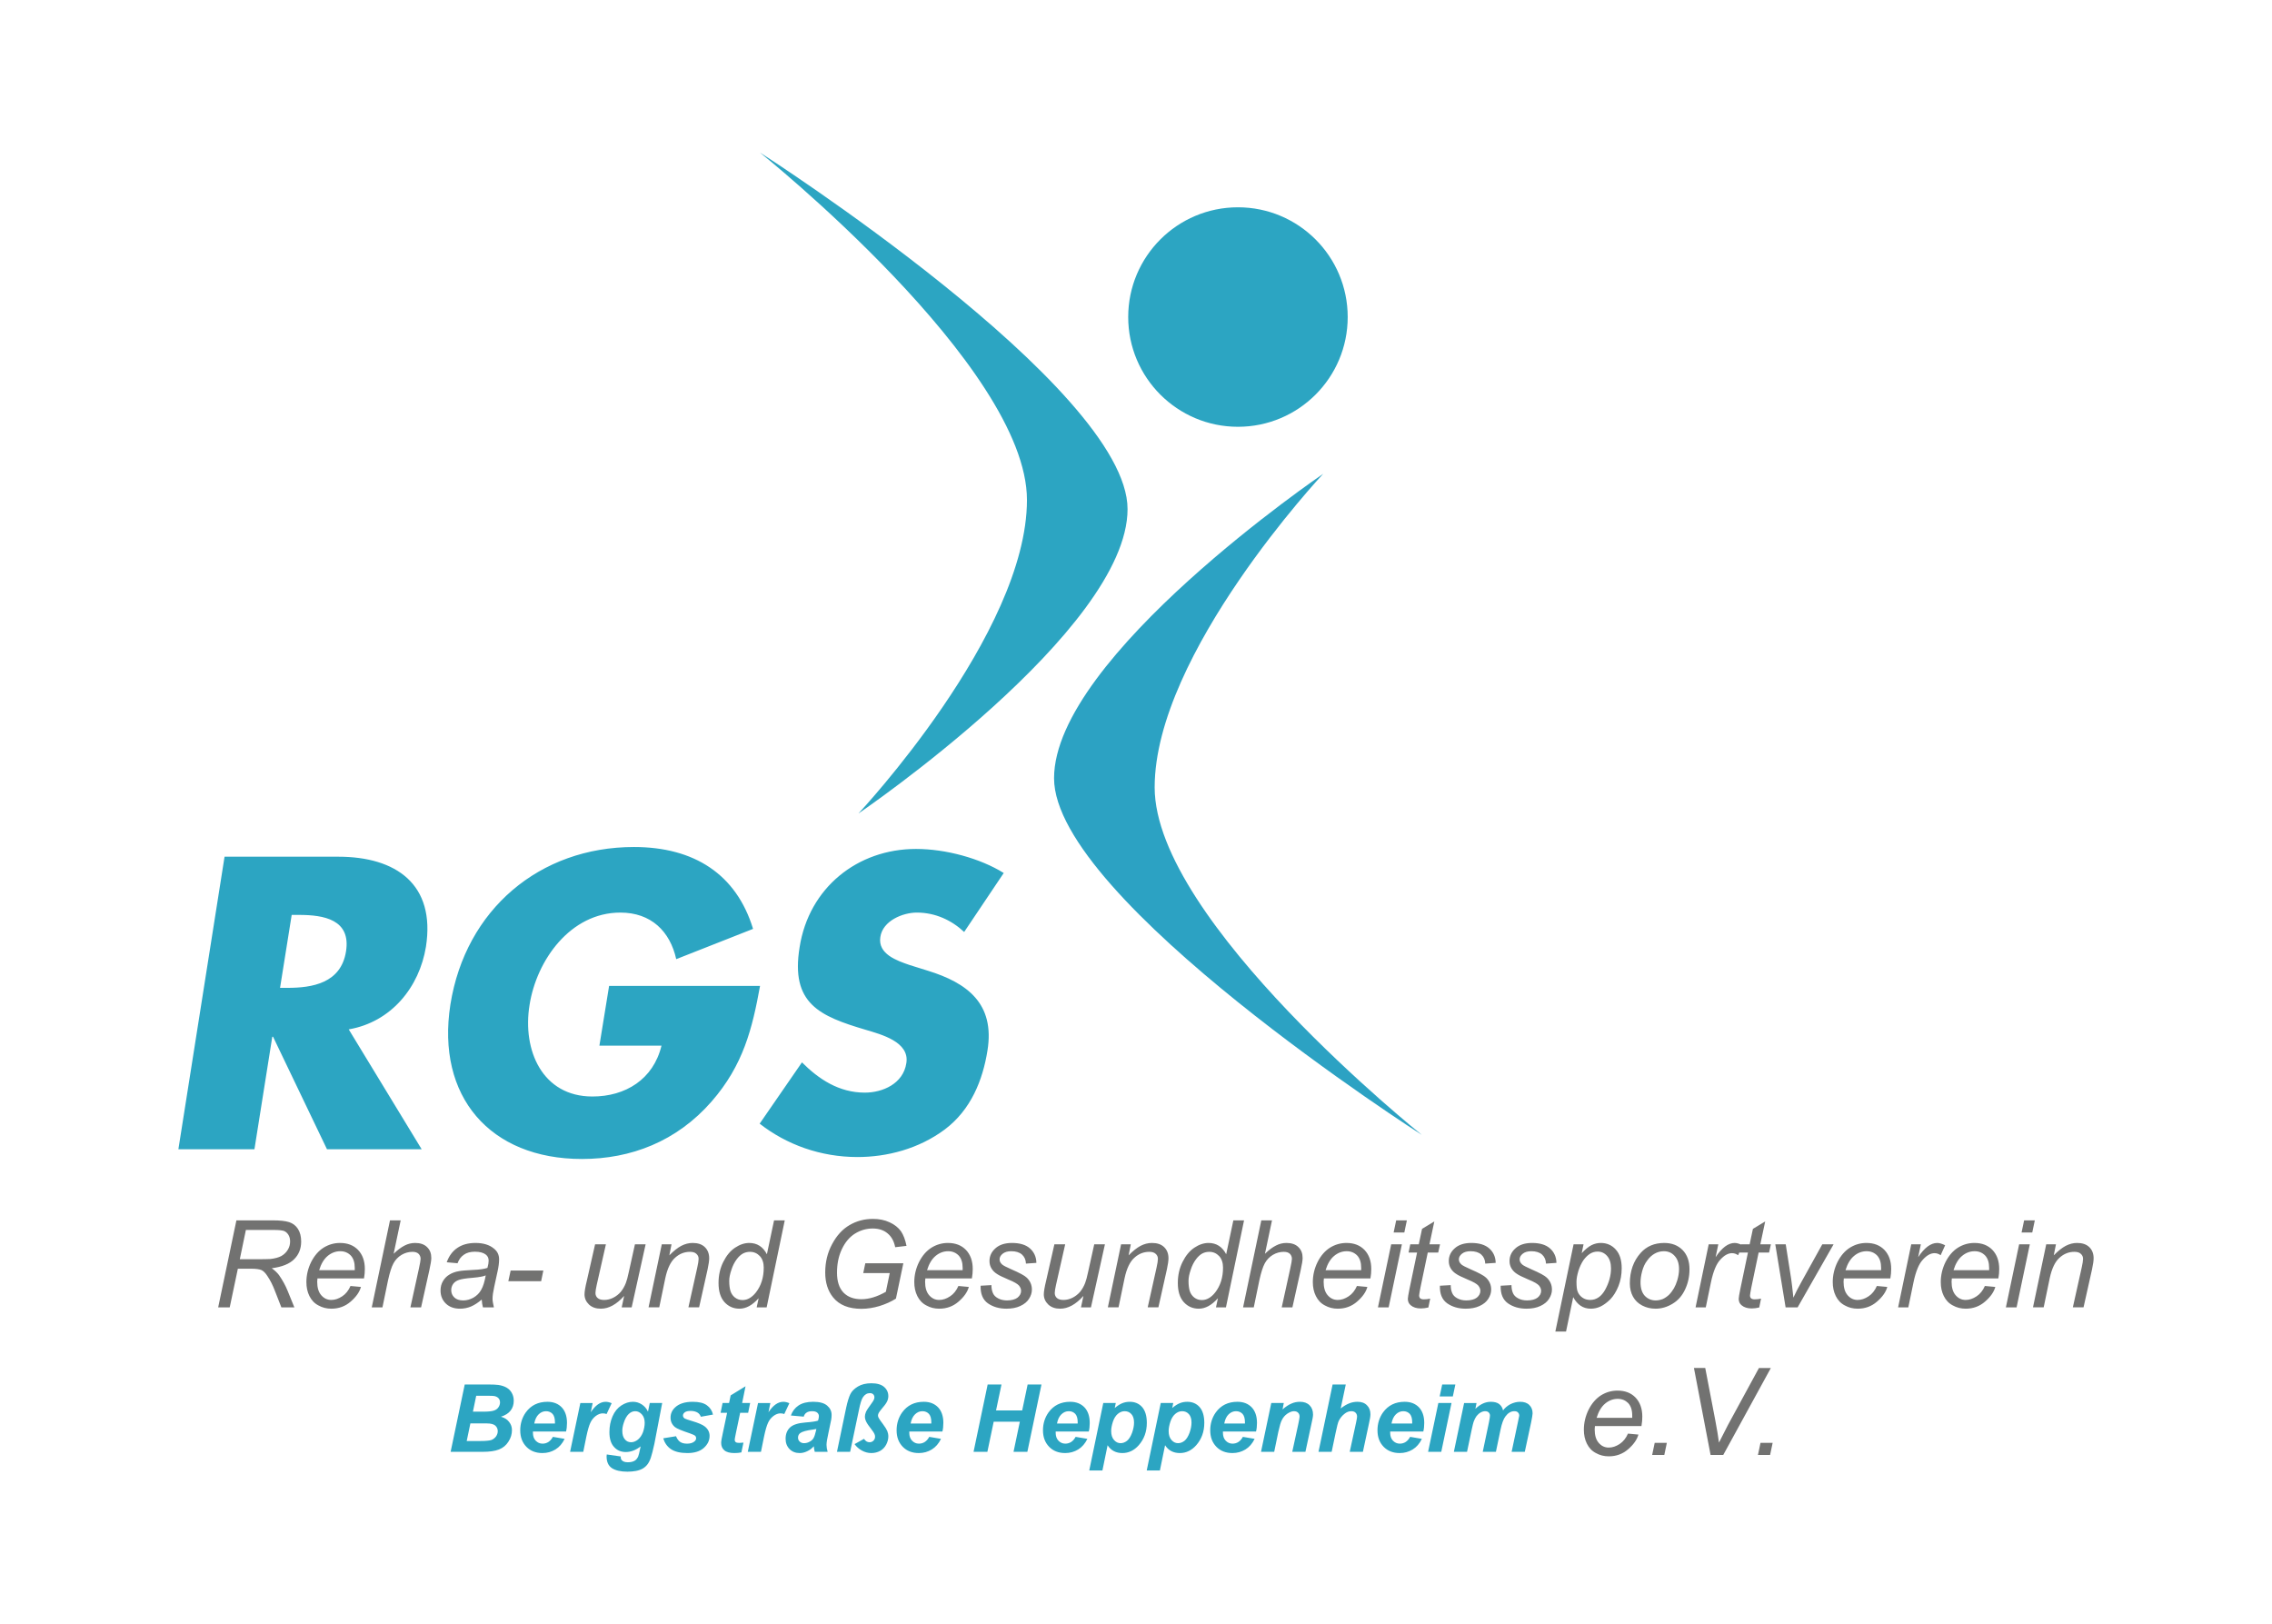 <?xml version="1.0" encoding="UTF-8"?>
<!DOCTYPE svg PUBLIC "-//W3C//DTD SVG 1.1//EN" "http://www.w3.org/Graphics/SVG/1.1/DTD/svg11.dtd">
<!-- Creator: CorelDRAW 2019 (64-Bit) -->
<svg xmlns="http://www.w3.org/2000/svg" xml:space="preserve" width="2048px" height="1464px" version="1.1" style="shape-rendering:geometricPrecision; text-rendering:geometricPrecision; image-rendering:optimizeQuality; fill-rule:evenodd; clip-rule:evenodd"
viewBox="0 0 7279.39 5203.63"
 xmlns:xlink="http://www.w3.org/1999/xlink"
 xmlns:xodm="http://www.corel.com/coreldraw/odm/2003">
 <defs>
  <style type="text/css">
   <![CDATA[
    .fil0 {fill:none}
    .fil2 {fill:none;fill-rule:nonzero}
    .fil4 {fill:#727271;fill-rule:nonzero}
    .fil1 {fill:#2CA5C2;fill-rule:nonzero}
    .fil3 {fill:#2CA2C3;fill-rule:nonzero}
   ]]>
  </style>
 </defs>
 <g id="Ebene_x0020_1">
  <polygon class="fil0" points="7279.39,0 3639.7,0 0,0 0,5203.63 3639.7,5203.63 7279.39,5203.63 "/>
  <g id="_1812931940032">
   <path class="fil1" d="M4317.97 1015.79c0,194.2 -157.42,351.63 -351.62,351.63 -194.19,0 -351.63,-157.43 -351.63,-351.63 0,-194.19 157.44,-351.62 351.63,-351.62 194.2,0 351.62,157.43 351.62,351.62z"/>
   <line class="fil2" x1="3579.15" y1="1643.69" x2="3579.15" y2= "1643.69" />
   <path class="fil1" d="M2434.27 488.36c0,0 856.04,684.4 856.04,1113.47 0,429.06 -539.99,1004.64 -539.99,1004.64 0,0 862.31,-586.03 862.31,-975.33 0,-389.3 -1178.36,-1142.78 -1178.36,-1142.78z"/>
   <path class="fil3" d="M4555.52 3636.23c0,0 -856.04,-684.42 -856.04,-1113.49 0,-429.06 540,-1004.62 540,-1004.62 0,0 -862.32,586.03 -862.32,975.31 0,389.3 1178.36,1142.8 1178.36,1142.8z"/>
   <path class="fil4" d="M736.01 4188.78l26.08 -123.8 43.21 0c14.79,0 25.69,1.56 32.31,4.28 6.62,3.12 12.85,9.35 19.08,19.08 9.34,13.63 17.52,29.98 24.52,48.66l20.25 51.78 41.65 0 -21.41 -52.56c-7.01,-17.52 -16.35,-34.25 -27.64,-50.61 -5.45,-7.39 -13.24,-14.79 -23.36,-22.18 33.09,-4.29 57.23,-14.02 72.02,-29.2 14.79,-14.79 22.19,-33.48 22.19,-56.45 0,-15.96 -3.5,-29.59 -10.12,-40.1 -7.01,-10.9 -16.35,-17.91 -28.03,-21.8 -12.07,-3.9 -29.59,-5.84 -52.55,-5.84l-116.79 0 -58.4 278.74 36.99 0zm51.77 -247.98l91.1 0c14.4,0 24.52,1.16 30.75,3.11 5.84,2.34 10.51,6.23 14.4,12.46 3.51,5.84 5.45,12.84 5.45,21.02 0,9.73 -2.33,18.69 -7.39,26.86 -5.06,8.56 -12.07,15.19 -21.02,20.25 -8.96,4.67 -20.64,7.78 -34.65,9.34 -7.4,0.39 -22.58,0.78 -46.72,0.78l-51.38 0 19.46 -93.82zm308.71 212.55c-11.68,7.79 -23.35,11.68 -35.03,11.68 -12.85,0 -23.36,-5.06 -31.92,-14.79 -8.96,-10.12 -13.24,-24.53 -13.24,-43.6 0,-3.12 0.39,-6.62 0.78,-10.51l149.1 0c1.95,-10.52 2.72,-20.64 2.72,-30.37 0,-25.69 -7.39,-45.94 -21.79,-61.12 -14.41,-14.79 -33.48,-22.19 -57.62,-22.19 -19.08,0 -36.59,5.06 -52.95,15.18 -15.96,10.13 -29.19,25.31 -39.71,45.94 -10.12,20.63 -15.18,42.04 -15.18,64.24 0,16.73 3.12,31.53 9.73,44.76 6.62,13.24 15.97,23.36 28.82,29.98 12.45,7.01 26.08,10.51 41.26,10.51 23.75,0 44.38,-7.4 61.9,-22.58 17.12,-14.79 28.42,-30.36 33.09,-47.1l-33.48 -3.12c-6.23,14.41 -15.18,25.69 -26.48,33.09zm-46.71 -129.25c12.07,-10.11 25.69,-15.18 40.49,-15.18 13.62,0 24.52,4.67 33.48,13.63 8.56,9.34 12.85,22.19 12.85,39.71 0,1.17 0,3.89 0,7.39l-114.07 0c6.23,-20.24 15.18,-35.42 27.25,-45.55zm175.57 164.68l17.91 -86.81c5.45,-24.92 11.29,-43.22 17.52,-54.5 6.23,-11.3 14.8,-20.25 25.69,-26.87 11.29,-6.61 22.97,-9.73 35.04,-9.73 8.56,0 14.79,1.94 19.46,6.23 4.29,4.28 6.62,9.73 6.62,16.35 0,4.28 -1.94,15.57 -5.84,33.09l-26.86 122.24 34.26 0 26.47 -119.13c4.29,-19.07 6.23,-31.92 6.23,-38.93 0,-14.79 -4.28,-26.08 -13.62,-35.03 -8.96,-8.95 -21.8,-13.24 -38.16,-13.24 -11.67,0 -22.96,2.72 -33.47,8.17 -10.9,5.46 -22.58,14.02 -35.43,26.48l22.58 -107.06 -34.26 0 -58.39 278.74 34.25 0zm321.96 0l35.03 0c-2.72,-12.07 -4.28,-21.03 -4.28,-27.25 0,-10.12 1.94,-22.97 5.45,-38.93l10.9 -50.22c3.12,-14.4 4.67,-26.86 4.67,-37.37 0,-14.41 -5.45,-25.7 -16.74,-34.65 -14.4,-12.07 -34.25,-17.91 -59.17,-17.91 -23.36,0 -42.82,5.45 -58,15.96 -15.58,10.51 -26.87,26.09 -33.88,45.94l34.65 3.12c4.28,-11.69 10.9,-21.03 20.25,-27.25 8.95,-6.63 21.02,-9.74 35.42,-9.74 15.57,0 27.25,3.11 35.04,9.34 5.84,4.68 8.95,10.9 8.95,19.08 0,6.23 -1.17,14.01 -3.89,23.36 -9.73,3.5 -25.3,5.84 -46.72,6.62 -21.8,1.16 -36.59,2.33 -44.38,3.89 -12.06,1.95 -22.58,5.84 -31.14,11.29 -8.57,5.06 -15.18,12.07 -20.24,20.63 -5.07,8.56 -7.79,18.69 -7.79,29.98 0,17.13 5.84,31.14 17.13,42.04 11.29,10.9 26.47,16.35 45.16,16.35 12.46,0 24.13,-2.33 35.43,-7.01 10.9,-4.67 22.18,-12.07 34.25,-22.19 0.78,10.12 1.95,18.3 3.9,24.92zm-5.45 -56.45c-5.85,10.9 -14.41,19.08 -24.92,25.31 -10.51,5.84 -21.41,8.95 -32.7,8.95 -12.46,0 -21.8,-3.11 -28.42,-9.34 -6.62,-6.23 -10.12,-14.02 -10.12,-23.75 0,-7.01 1.94,-13.63 6.22,-19.86 4.29,-5.83 10.52,-10.12 18.69,-12.85 8.18,-2.72 22.19,-5.05 42.43,-6.61 12.86,-1.17 22.2,-2.34 27.65,-3.5 5.45,-0.78 10.9,-2.34 15.57,-4.29 -3.51,19.86 -8.17,35.04 -14.4,45.94zm191.92 -27.25l7.01 -34.26 -104.72 0 -7.4 34.26 105.11 0zm258.1 83.7l31.93 0 44.76 -202.04 -34.26 0 -19.46 87.98c-3.5,17.12 -7,29.19 -9.73,36.2 -4.29,10.9 -9.73,20.24 -16.35,28.42 -7.01,7.78 -14.8,14.01 -24.14,18.68 -9.34,4.68 -19.07,7.01 -28.81,7.01 -9.34,0 -15.96,-1.94 -20.63,-5.84 -4.67,-3.89 -7.39,-9.34 -7.39,-16.35 0,-5.84 1.55,-14.4 3.89,-25.3l29.59 -130.8 -34.65 0 -26.48 116.78c-5.06,20.64 -7.4,35.04 -7.4,43.6 0,12.85 5.07,23.75 14.41,32.71 9.73,8.95 22.19,13.23 37.76,13.23 25.7,0 50.22,-13.63 74.75,-40.88l-7.79 36.6zm120.3 0l19.46 -93.82c6.62,-30.76 17.13,-52.56 31.15,-65.01 14.01,-12.85 29.97,-19.08 47.88,-19.08 8.95,0 15.57,1.94 20.25,6.23 5.05,4.28 7.39,9.73 7.39,16.35 0,5.84 -1.56,15.18 -4.28,27.64l-28.42 127.69 34.26 0 27.25 -121.85c3.5,-16.35 5.06,-28.03 5.06,-35.43 0,-14.79 -4.67,-26.86 -14.01,-35.81 -9.35,-8.95 -22.2,-13.24 -38.93,-13.24 -12.46,0 -24.53,3.11 -36.6,9.34 -11.68,6.23 -24.53,16.35 -38.15,30.37l7.01 -35.42 -31.15 0 -42.43 202.04 34.26 0zm312.22 0l31.92 0 58 -278.74 -34.26 0 -22.96 108.61c-12.46,-24.13 -31.54,-36.2 -56.45,-36.2 -15.19,0 -30.37,5.06 -45.55,15.18 -15.18,10.13 -27.64,25.31 -37.76,45.55 -10.12,20.25 -15.18,42.82 -15.18,67.35 0,26.86 6.22,47.11 19.07,61.51 12.85,14.01 28.81,21.02 47.88,21.02 21.42,0 41.66,-11.29 61.51,-33.48l-6.22 29.2zm-80.98 -120.29c4.28,-13.63 10.12,-24.53 16.74,-33.48 6.62,-8.96 13.23,-14.79 20.25,-18.69 6.61,-3.51 14.01,-5.45 22.58,-5.45 12.45,0 22.96,4.67 31.53,13.63 8.17,8.95 12.45,21.4 12.45,36.98 0,31.92 -8.56,58.39 -25.3,79.8 -12.85,15.97 -26.86,24.14 -42.43,24.14 -9.73,0 -17.52,-2.72 -24.53,-8.17 -6.62,-5.07 -11.29,-12.07 -14.01,-19.86 -2.73,-8.17 -4.29,-19.46 -4.29,-33.48 0,-10.12 2.34,-21.8 7.01,-35.42zm507.26 10.51l-12.46 59.95c-28.03,15.96 -54.11,23.75 -78.25,23.75 -24.52,0 -43.6,-7.01 -57.62,-21.42 -13.62,-14.4 -20.63,-35.42 -20.63,-63.45 0,-28.42 5.06,-53.33 15.57,-75.52 10.51,-22.2 24.53,-38.94 42.05,-49.83 17.52,-10.9 36.59,-16.36 56.84,-16.36 19.07,0 35.03,5.06 47.49,15.57 12.46,10.13 20.63,24.92 24.52,44.39l36.21 -4.29c-3.89,-19.46 -9.73,-35.03 -17.91,-47.1 -8.56,-11.68 -20.63,-21.41 -36.2,-28.42 -15.96,-7.4 -33.48,-10.9 -53.34,-10.9 -27.64,0 -52.55,6.61 -75.13,19.86 -22.19,12.84 -40.88,33.08 -55.67,60.73 -14.8,27.25 -22.19,57.61 -22.19,91.09 0,32.7 8.57,59.17 25.3,79.81 19.86,24.52 50.22,36.59 90.71,36.59 19.07,0 38.54,-3.11 58,-8.95 19.86,-6.23 37.38,-14.02 52.56,-23.75l23.75 -113.28 -121.85 0 -6.62 31.53 84.87 0zm193.48 74.35c-11.68,7.79 -23.36,11.68 -35.04,11.68 -12.85,0 -23.36,-5.06 -31.92,-14.79 -8.96,-10.12 -13.24,-24.53 -13.24,-43.6 0,-3.12 0.39,-6.62 0.78,-10.51l149.1 0c1.95,-10.52 2.73,-20.64 2.73,-30.37 0,-25.69 -7.4,-45.94 -21.8,-61.12 -14.41,-14.79 -33.48,-22.19 -57.62,-22.19 -19.07,0 -36.59,5.06 -52.94,15.18 -15.97,10.13 -29.2,25.31 -39.71,45.94 -10.13,20.63 -15.18,42.04 -15.18,64.24 0,16.73 3.11,31.53 9.73,44.76 6.62,13.24 15.96,23.36 28.81,29.98 12.45,7.01 26.08,10.51 41.26,10.51 23.75,0 44.38,-7.4 61.9,-22.58 17.13,-14.79 28.42,-30.36 33.09,-47.1l-33.48 -3.12c-6.23,14.41 -15.18,25.69 -26.47,33.09zm-46.72 -129.25c12.07,-10.11 25.7,-15.18 40.49,-15.18 13.63,0 24.52,4.67 33.48,13.63 8.57,9.34 12.85,22.19 12.85,39.71 0,1.17 0,3.89 0,7.39l-114.07 0c6.23,-20.24 15.19,-35.42 27.25,-45.55zm167.79 151.83c16.35,11.29 35.82,17.13 59.18,17.13 17.13,0 31.92,-2.72 44.38,-8.56 12.84,-5.84 22.18,-13.63 28.03,-22.97 6.23,-9.73 9.34,-19.46 9.34,-29.59 0,-14.79 -5.45,-27.64 -16.35,-38.15 -6.62,-6.62 -23.36,-15.57 -49.44,-26.86 -15.96,-7.01 -25.7,-12.07 -29.2,-15.18 -5.84,-5.07 -8.56,-10.51 -8.56,-16.74 0,-6.62 3.11,-12.46 9.73,-17.91 6.61,-5.45 15.96,-8.18 27.63,-8.18 14.8,0 26.09,3.5 34.26,10.52 8.18,7.39 12.46,17.12 12.85,29.19l33.48 -2.34c-0.39,-19.07 -7.4,-34.64 -20.63,-46.32 -13.24,-11.68 -32.31,-17.52 -57.62,-17.52 -22.58,0 -40.48,5.84 -52.94,17.13 -12.85,11.29 -19.08,24.92 -19.08,40.87 0,9.35 2.34,17.13 6.62,24.14 4.28,7.01 10.51,13.24 19.08,18.3 5.06,3.5 16.73,8.95 34.64,16.74 18.3,7.39 29.59,14.01 34.26,19.46 4.28,5.45 6.62,10.9 6.62,16.75 0,8.56 -3.89,15.57 -11.29,21.8 -7.79,5.84 -19.07,8.95 -33.87,8.95 -10.9,0 -20.63,-2.34 -28.42,-6.62 -8.17,-4.28 -14.01,-10.12 -16.74,-17.13 -3.11,-7 -4.67,-15.57 -4.67,-25.3l-34.65 1.94c-0.78,26.09 7.01,44.77 23.36,56.45zm298.2 12.85l31.93 0 44.77 -202.04 -34.26 0 -19.47 87.98c-3.5,17.12 -7,29.19 -9.73,36.2 -4.28,10.9 -9.73,20.24 -16.35,28.42 -7,7.78 -14.79,14.01 -24.14,18.68 -9.34,4.68 -19.07,7.01 -28.8,7.01 -9.35,0 -15.96,-1.94 -20.64,-5.84 -4.67,-3.89 -7.39,-9.34 -7.39,-16.35 0,-5.84 1.55,-14.4 3.89,-25.3l29.59 -130.8 -34.65 0 -26.47 116.78c-5.06,20.64 -7.4,35.04 -7.4,43.6 0,12.85 5.06,23.75 14.41,32.71 9.73,8.95 22.18,13.23 37.76,13.23 25.69,0 50.21,-13.63 74.74,-40.88l-7.79 36.6zm120.3 0l19.47 -93.82c6.61,-30.76 17.13,-52.56 31.14,-65.01 14.02,-12.85 29.97,-19.08 47.88,-19.08 8.95,0 15.58,1.94 20.25,6.23 5.06,4.28 7.39,9.73 7.39,16.35 0,5.84 -1.55,15.18 -4.28,27.64l-28.42 127.69 34.26 0 27.25 -121.85c3.51,-16.35 5.06,-28.03 5.06,-35.43 0,-14.79 -4.67,-26.86 -14.01,-35.81 -9.35,-8.95 -22.19,-13.24 -38.93,-13.24 -12.46,0 -24.53,3.11 -36.6,9.34 -11.68,6.23 -24.52,16.35 -38.15,30.37l7.01 -35.42 -31.14 0 -42.44 202.04 34.26 0zm312.22 0l31.92 0 58.01 -278.74 -34.26 0 -22.97 108.61c-12.46,-24.13 -31.53,-36.2 -56.45,-36.2 -15.18,0 -30.37,5.06 -45.55,15.18 -15.18,10.13 -27.64,25.31 -37.76,45.55 -10.12,20.25 -15.18,42.82 -15.18,67.35 0,26.86 6.23,47.11 19.07,61.51 12.85,14.01 28.82,21.02 47.89,21.02 21.41,0 41.66,-11.29 61.51,-33.48l-6.23 29.2zm-80.98 -120.29c4.29,-13.63 10.13,-24.53 16.74,-33.48 6.62,-8.96 13.24,-14.79 20.25,-18.69 6.62,-3.51 14.01,-5.45 22.58,-5.45 12.45,0 22.97,4.67 31.53,13.63 8.18,8.95 12.46,21.4 12.46,36.98 0,31.92 -8.56,58.39 -25.31,79.8 -12.84,15.97 -26.86,24.14 -42.43,24.14 -9.73,0 -17.52,-2.72 -24.53,-8.17 -6.61,-5.07 -11.29,-12.07 -14.01,-19.86 -2.73,-8.17 -4.28,-19.46 -4.28,-33.48 0,-10.12 2.33,-21.8 7,-35.42zm202.05 120.29l17.91 -86.81c5.45,-24.92 11.29,-43.22 17.52,-54.5 6.23,-11.3 14.79,-20.25 25.69,-26.87 11.29,-6.61 22.97,-9.73 35.04,-9.73 8.56,0 14.79,1.94 19.46,6.23 4.28,4.28 6.62,9.73 6.62,16.35 0,4.28 -1.94,15.57 -5.84,33.09l-26.86 122.24 34.26 0 26.47 -119.13c4.28,-19.07 6.23,-31.92 6.23,-38.93 0,-14.79 -4.28,-26.08 -13.62,-35.03 -8.96,-8.95 -21.81,-13.24 -38.16,-13.24 -11.68,0 -22.97,2.72 -33.48,8.17 -10.9,5.46 -22.58,14.02 -35.42,26.48l22.58 -107.06 -34.26 0 -58.4 278.74 34.26 0zm304.04 -35.43c-11.67,7.79 -23.35,11.68 -35.03,11.68 -12.85,0 -23.36,-5.06 -31.93,-14.79 -8.95,-10.12 -13.23,-24.53 -13.23,-43.6 0,-3.12 0.39,-6.62 0.78,-10.51l149.1 0c1.95,-10.52 2.72,-20.64 2.72,-30.37 0,-25.69 -7.39,-45.94 -21.8,-61.12 -14.4,-14.79 -33.48,-22.19 -57.61,-22.19 -19.08,0 -36.6,5.06 -52.94,15.18 -15.97,10.13 -29.2,25.31 -39.71,45.94 -10.13,20.63 -15.19,42.04 -15.19,64.24 0,16.73 3.12,31.53 9.74,44.76 6.61,13.24 15.96,23.36 28.8,29.98 12.46,7.01 26.09,10.51 41.27,10.51 23.75,0 44.38,-7.4 61.89,-22.58 17.14,-14.79 28.42,-30.36 33.1,-47.1l-33.48 -3.12c-6.23,14.41 -15.19,25.69 -26.48,33.09zm-46.71 -129.25c12.07,-10.11 25.69,-15.18 40.49,-15.18 13.62,0 24.52,4.67 33.48,13.63 8.56,9.34 12.84,22.19 12.84,39.71 0,1.17 0,3.89 0,7.39l-114.06 0c6.22,-20.24 15.18,-35.42 27.25,-45.55zm225.02 -75.13l8.17 -38.93 -34.26 0 -8.17 38.93 34.26 0zm-50.23 239.81l42.44 -202.04 -34.26 0 -42.43 202.04 34.25 0zm112.51 -25.69c-5.06,0 -8.95,-1.17 -11.29,-3.12 -2.33,-2.33 -3.5,-5.45 -3.5,-9.34 0,-2.73 1.55,-11.29 4.28,-25.7l23.35 -111.72 33.49 0 5.84 -26.47 -33.87 0 15.57 -73.19 -39.32 23.74 -10.51 49.45 -27.25 0 -5.45 26.47 27.25 0 -24.53 117.56c-3.11,15.96 -5.06,26.09 -5.06,30.76 0,8.56 3.12,15.57 9.35,20.63 7.78,6.62 18.68,10.12 32.31,10.12 7.79,0 15.96,-1.17 24.13,-3.11l5.85 -28.42c-6.23,1.55 -12.85,2.34 -20.64,2.34zm75.14 12.84c16.34,11.29 35.81,17.13 59.17,17.13 17.13,0 31.92,-2.72 44.38,-8.56 12.85,-5.84 22.19,-13.63 28.03,-22.97 6.23,-9.73 9.34,-19.46 9.34,-29.59 0,-14.79 -5.45,-27.64 -16.35,-38.15 -6.62,-6.62 -23.36,-15.57 -49.44,-26.86 -15.96,-7.01 -25.69,-12.07 -29.2,-15.18 -5.84,-5.07 -8.56,-10.51 -8.56,-16.74 0,-6.62 3.11,-12.46 9.73,-17.91 6.62,-5.45 15.96,-8.18 27.64,-8.18 14.79,0 26.08,3.5 34.26,10.52 8.17,7.39 12.46,17.12 12.85,29.19l33.48 -2.34c-0.39,-19.07 -7.4,-34.64 -20.64,-46.32 -13.23,-11.68 -32.31,-17.52 -57.62,-17.52 -22.57,0 -40.48,5.84 -52.94,17.13 -12.84,11.29 -19.07,24.92 -19.07,40.87 0,9.35 2.33,17.13 6.62,24.14 4.28,7.01 10.5,13.24 19.07,18.3 5.06,3.5 16.74,8.95 34.65,16.74 18.29,7.39 29.58,14.01 34.25,19.46 4.29,5.45 6.62,10.9 6.62,16.75 0,8.56 -3.89,15.57 -11.29,21.8 -7.78,5.84 -19.07,8.95 -33.86,8.95 -10.91,0 -20.64,-2.34 -28.42,-6.62 -8.18,-4.28 -14.02,-10.12 -16.74,-17.13 -3.12,-7 -4.67,-15.57 -4.67,-25.3l-34.65 1.94c-0.78,26.09 7,44.77 23.36,56.45zm194.65 0c16.35,11.29 35.81,17.13 59.17,17.13 17.13,0 31.92,-2.72 44.38,-8.56 12.85,-5.84 22.19,-13.63 28.03,-22.97 6.23,-9.73 9.34,-19.46 9.34,-29.59 0,-14.79 -5.45,-27.64 -16.35,-38.15 -6.62,-6.62 -23.35,-15.57 -49.44,-26.86 -15.96,-7.01 -25.69,-12.07 -29.2,-15.18 -5.84,-5.07 -8.56,-10.51 -8.56,-16.74 0,-6.62 3.11,-12.46 9.73,-17.91 6.62,-5.45 15.96,-8.18 27.64,-8.18 14.8,0 26.08,3.5 34.26,10.52 8.18,7.39 12.46,17.12 12.85,29.19l33.47 -2.34c-0.38,-19.07 -7.39,-34.64 -20.62,-46.32 -13.24,-11.68 -32.32,-17.52 -57.62,-17.52 -22.58,0 -40.49,5.84 -52.95,17.13 -12.85,11.29 -19.07,24.92 -19.07,40.87 0,9.35 2.33,17.13 6.61,24.14 4.29,7.01 10.51,13.24 19.08,18.3 5.06,3.5 16.74,8.95 34.65,16.74 18.29,7.39 29.59,14.01 34.25,19.46 4.29,5.45 6.62,10.9 6.62,16.75 0,8.56 -3.89,15.57 -11.28,21.8 -7.79,5.84 -19.08,8.95 -33.87,8.95 -10.91,0 -20.64,-2.34 -28.43,-6.62 -8.17,-4.28 -14.01,-10.12 -16.73,-17.13 -3.12,-7 -4.68,-15.57 -4.68,-25.3l-34.64 1.94c-0.78,26.09 7.01,44.77 23.36,56.45zm186.08 90.32l22.97 -110.17c13.23,24.52 31.92,36.98 56.06,36.98 11.29,0 21.8,-2.33 32.31,-7.4 10.12,-5.06 20.63,-12.84 30.76,-22.96 10.12,-10.52 18.68,-24.53 25.69,-41.66 7.01,-17.52 10.51,-36.59 10.51,-57.61 0,-26.09 -6.23,-45.94 -19.07,-59.96 -12.46,-14.01 -28.81,-21.02 -47.89,-21.02 -10.51,0 -20.25,2.34 -29.59,7.01 -9.34,4.67 -19.85,13.23 -31.53,25.69l5.84 -28.41 -31.92 0 -58.4 279.51 34.26 0zm39.71 -194.65c4.28,-13.24 9.74,-24.52 15.97,-33.87 6.61,-8.95 13.62,-15.96 21.02,-20.63 7.39,-4.68 15.57,-7.01 24.52,-7.01 12.07,0 22.19,4.67 30.37,14.01 8.17,9.35 12.46,22.58 12.46,39.71 0,22.97 -6.23,45.55 -18.3,67.74 -12.07,22.19 -28.43,33.48 -48.28,33.48 -9.34,0 -17.91,-2.33 -24.91,-7.39 -7.4,-5.07 -12.46,-11.69 -15.57,-19.86 -2.34,-5.84 -3.51,-16.35 -3.51,-31.53 0,-9.74 2.34,-21.41 6.23,-34.65zm174.8 82.92c7.01,12.46 16.74,21.8 29.58,28.42 12.85,6.62 26.86,10.12 42.83,10.12 19.07,0 37.37,-5.45 54.5,-15.96 17.52,-10.51 30.75,-25.69 40.09,-45.94 9.35,-19.85 14.02,-41.26 14.02,-64.62 0,-25.69 -7.4,-46.32 -22.19,-61.51 -15.18,-15.18 -34.65,-22.58 -58.78,-22.58 -31.15,0 -56.45,10.51 -75.53,31.92 -22.97,25.7 -34.65,58.4 -34.65,97.72 0,15.96 3.51,30.36 10.13,42.43zm29.19 -80.98c3.51,-13.23 8.57,-24.52 15.97,-34.25 7,-10.12 15.18,-17.52 24.13,-22.58 8.95,-5.06 18.69,-7.79 29.59,-7.79 14.02,0 25.69,5.07 34.65,15.18 9.34,10.13 14.01,24.14 14.01,42.44 0,11.29 -1.95,23.36 -5.84,36.2 -2.73,8.96 -6.23,17.13 -10.51,24.92 -4.67,7.79 -9.73,14.79 -15.96,21.02 -6.23,5.84 -13.24,10.51 -20.24,13.62 -7.4,2.73 -14.8,4.29 -22.19,4.29 -14.02,0 -25.7,-5.06 -35.04,-14.79 -8.96,-9.73 -13.63,-24.14 -13.63,-43.21 0,-10.13 1.56,-21.81 5.06,-35.05zm204 115.24l16.74 -80.97c7.39,-35.04 17.51,-59.18 30.36,-72.41 12.46,-13.63 24.92,-20.25 36.99,-20.25 7,0 13.62,2.34 19.46,6.62l14.41 -31.92c-10.13,-5.06 -18.69,-7.4 -25.31,-7.4 -10.51,0 -20.63,3.89 -30.76,11.29 -9.73,7.4 -20.24,18.68 -30.36,34.26l8.56 -41.26 -30.75 0 -42.05 202.04 32.71 0zm156.49 -25.69c-5.05,0 -8.95,-1.17 -11.28,-3.12 -2.34,-2.33 -3.51,-5.45 -3.51,-9.34 0,-2.73 1.56,-11.29 4.28,-25.7l23.36 -111.72 33.48 0 5.84 -26.47 -33.87 0 15.57 -73.19 -39.32 23.74 -10.51 49.45 -27.25 0 -5.45 26.47 27.25 0 -24.52 117.56c-3.12,15.96 -5.06,26.09 -5.06,30.76 0,8.56 3.11,15.57 9.34,20.63 7.78,6.62 18.69,10.12 32.31,10.12 7.79,0 15.97,-1.17 24.14,-3.11l5.84 -28.42c-6.23,1.55 -12.85,2.34 -20.64,2.34zm137.82 25.69l115.23 -202.04 -36.21 0 -67.35 121.45c-10.51,18.69 -18.69,35.04 -25.3,49.45 -2.73,-27.65 -5.45,-47.5 -7.01,-59.57l-17.52 -111.33 -33.48 0 33.09 202.04 38.55 0zm227.35 -35.43c-11.69,7.79 -23.36,11.68 -35.04,11.68 -12.85,0 -23.36,-5.06 -31.92,-14.79 -8.96,-10.12 -13.24,-24.53 -13.24,-43.6 0,-3.12 0.39,-6.62 0.78,-10.51l149.1 0c1.95,-10.52 2.73,-20.64 2.73,-30.37 0,-25.69 -7.4,-45.94 -21.8,-61.12 -14.41,-14.79 -33.48,-22.19 -57.62,-22.19 -19.07,0 -36.59,5.06 -52.95,15.18 -15.96,10.13 -29.19,25.31 -39.71,45.94 -10.12,20.63 -15.18,42.04 -15.18,64.24 0,16.73 3.12,31.53 9.74,44.76 6.62,13.24 15.96,23.36 28.81,29.98 12.45,7.01 26.08,10.51 41.26,10.51 23.75,0 44.38,-7.4 61.9,-22.58 17.13,-14.79 28.42,-30.36 33.09,-47.1l-33.48 -3.12c-6.23,14.41 -15.18,25.69 -26.47,33.09zm-46.72 -129.25c12.07,-10.11 25.69,-15.18 40.49,-15.18 13.62,0 24.52,4.67 33.48,13.63 8.57,9.34 12.85,22.19 12.85,39.71 0,1.17 0,3.89 0,7.39l-114.07 0c6.23,-20.24 15.18,-35.42 27.25,-45.55zm174.02 164.68l16.74 -80.97c7.4,-35.04 17.52,-59.18 30.36,-72.41 12.46,-13.63 24.92,-20.25 36.99,-20.25 7.01,0 13.62,2.34 19.46,6.62l14.4 -31.92c-10.11,-5.06 -18.68,-7.4 -25.3,-7.4 -10.51,0 -20.63,3.89 -30.75,11.29 -9.73,7.4 -20.25,18.68 -30.37,34.26l8.57 -41.26 -30.76 0 -42.04 202.04 32.7 0zm218.78 -35.43c-11.68,7.79 -23.35,11.68 -35.03,11.68 -12.85,0 -23.36,-5.06 -31.92,-14.79 -8.96,-10.12 -13.24,-24.53 -13.24,-43.6 0,-3.12 0.38,-6.62 0.78,-10.51l149.1 0c1.95,-10.52 2.72,-20.64 2.72,-30.37 0,-25.69 -7.39,-45.94 -21.8,-61.12 -14.4,-14.79 -33.48,-22.19 -57.61,-22.19 -19.08,0 -36.6,5.06 -52.95,15.18 -15.96,10.13 -29.2,25.31 -39.71,45.94 -10.12,20.63 -15.18,42.04 -15.18,64.24 0,16.73 3.12,31.53 9.73,44.76 6.62,13.24 15.96,23.36 28.81,29.98 12.46,7.01 26.08,10.51 41.27,10.51 23.75,0 44.38,-7.4 61.89,-22.58 17.13,-14.79 28.43,-30.36 33.1,-47.1l-33.48 -3.12c-6.23,14.41 -15.19,25.69 -26.48,33.09zm-46.71 -129.25c12.06,-10.11 25.69,-15.18 40.48,-15.18 13.63,0 24.53,4.67 33.48,13.63 8.57,9.34 12.86,22.19 12.86,39.71 0,1.17 0,3.89 0,7.39l-114.07 0c6.22,-20.24 15.18,-35.42 27.25,-45.55zm225.01 -75.13l8.18 -38.93 -34.26 0 -8.17 38.93 34.25 0zm-50.22 239.81l42.44 -202.04 -34.26 0 -42.43 202.04 34.25 0zm86.82 0l19.46 -93.82c6.62,-30.76 17.13,-52.56 31.15,-65.01 14.01,-12.85 29.97,-19.08 47.88,-19.08 8.95,0 15.57,1.94 20.24,6.23 5.06,4.28 7.4,9.73 7.4,16.35 0,5.84 -1.56,15.18 -4.28,27.64l-28.42 127.69 34.26 0 27.25 -121.85c3.5,-16.35 5.06,-28.03 5.06,-35.43 0,-14.79 -4.67,-26.86 -14.02,-35.81 -9.34,-8.95 -22.19,-13.24 -38.93,-13.24 -12.46,0 -24.52,3.11 -36.59,9.34 -11.68,6.23 -24.53,16.35 -38.15,30.37l7.01 -35.42 -31.15 0 -42.43 202.04 34.26 0z"/>
   <path class="fil4" d="M5189.47 4626.38c-11.68,7.79 -23.36,11.68 -35.04,11.68 -12.84,0 -23.36,-5.06 -31.92,-14.8 -8.95,-10.12 -13.24,-24.52 -13.24,-43.59 0,-3.12 0.39,-6.62 0.78,-10.51l149.1 0c1.95,-10.52 2.73,-20.64 2.73,-30.37 0,-25.7 -7.39,-45.94 -21.8,-61.12 -14.41,-14.8 -33.48,-22.19 -57.62,-22.19 -19.07,0 -36.59,5.06 -52.94,15.18 -15.96,10.12 -29.2,25.31 -39.71,45.93 -10.12,20.64 -15.18,42.05 -15.18,64.24 0,16.74 3.11,31.54 9.73,44.77 6.62,13.24 15.96,23.36 28.81,29.98 12.46,7.01 26.08,10.51 41.26,10.51 23.75,0 44.39,-7.4 61.9,-22.58 17.13,-14.8 28.42,-30.37 33.09,-47.11l-33.48 -3.11c-6.23,14.4 -15.18,25.69 -26.47,33.09zm-46.72 -129.25c12.07,-10.12 25.7,-15.18 40.49,-15.18 13.63,0 24.53,4.67 33.48,13.62 8.57,9.35 12.85,22.2 12.85,39.71 0,1.17 0,3.9 0,7.4l-114.07 0c6.23,-20.24 15.19,-35.43 27.25,-45.55zm189.59 164.68l8.18 -38.93 -38.93 0 -8.17 38.93 38.92 0zm188.81 0l152.6 -278.74 -38.14 0 -99.28 182.58c-7.39,14.02 -17.12,33.09 -28.8,56.45 -2.34,-18.3 -6.23,-42.43 -12.07,-72.8l-31.93 -166.23 -36.2 0 53.33 278.74 40.49 0zm150.17 0l8.18 -38.93 -38.93 0 -8.18 38.93 38.93 0z"/>
   <path class="fil1" d="M1545.65 4651.68c22.3,0 40.08,-2.41 53.04,-7.54 12.96,-5.12 23.21,-13.56 30.44,-25.31 7.54,-11.46 11.15,-23.81 11.15,-36.77 0,-9.95 -3.01,-18.69 -9.34,-26.53 -6.03,-7.83 -14.77,-13.26 -25.92,-16.27 13.86,-4.52 24.41,-11.15 31.05,-19.89 6.62,-8.74 9.94,-18.99 9.94,-31.05 0,-9.04 -1.81,-17.17 -5.73,-24.41 -3.91,-7.53 -9.34,-13.26 -16.88,-17.78 -7.23,-4.22 -16.27,-7.23 -26.82,-8.74 -6.63,-0.91 -17.78,-1.51 -33.75,-1.51l-73.84 0 -45.21 215.8 101.87 0zm-19.89 -179.63l34.66 0c12.35,0 20.19,0.3 23.51,0.91 5.72,1.2 10.24,3.61 13.25,6.93 3.32,3.61 4.83,8.13 4.83,13.56 0,5.73 -1.81,10.85 -5.13,15.67 -3.31,4.82 -8.14,8.44 -15.07,10.55 -6.63,2.11 -17.48,3.31 -32.85,3.31l-33.75 0 10.55 -50.93zm-18.69 88.61l53.04 0c12.66,0 21.4,2.41 26.83,6.93 5.12,4.82 7.83,10.55 7.83,17.78 0,6.03 -1.8,11.45 -5.42,16.88 -3.92,5.12 -8.74,9.05 -14.77,11.46 -6.33,2.1 -18.39,3.31 -36.17,3.31l-43.09 0 11.75 -56.36zm309.53 -1.81c0,-21.1 -5.73,-37.97 -16.88,-49.73 -11.46,-11.75 -26.52,-17.79 -45.81,-17.79 -29.84,0 -53.05,11.46 -69.32,34.07 -11.76,16.57 -17.78,35.86 -17.78,57.26 0,22 6.62,39.48 19.89,53.05 12.95,13.26 30.14,19.89 51.23,19.89 15.38,0 29.24,-3.92 41.6,-11.46 12.35,-7.53 22.3,-18.99 29.53,-34.05l-37.67 -6.33c-7.84,14.46 -18.99,21.7 -33.16,21.7 -8.74,0 -15.97,-3.32 -22,-9.65 -6.02,-6.32 -8.73,-14.77 -8.73,-25.31 0,-0.91 0,-2.11 0,-3.92l106.08 0c2.11,-8.14 3.02,-17.48 3.02,-27.73zm-104.89 2.11c2.41,-12.96 7.23,-22.9 14.17,-29.54 6.93,-6.63 14.76,-9.94 23.51,-9.94 8.74,0 15.67,3.01 21.09,8.74 5.13,6.03 7.54,14.77 7.54,26.52 0,0.9 0,2.41 0,4.22l-66.31 0zm114.83 90.72l42.2 0 9.95 -49.13c4.22,-19.89 8.43,-34.66 12.65,-43.7 4.22,-9.34 10.25,-16.58 17.79,-22.31 7.53,-5.42 14.77,-8.13 22,-8.13 4.52,0 8.44,0.6 12.35,2.11l16.28 -34.66c-6.93,-3.01 -13.26,-4.53 -19.29,-4.53 -17.18,0 -32.85,11.16 -47.62,33.46l6.03 -29.53 -39.48 0 -32.86 156.42zm116.94 14.46c0,17.79 5.73,30.15 16.88,37.68 11.45,7.53 28.03,11.45 50.03,11.45 9.95,0 18.99,-0.9 27.13,-2.41 8.44,-1.51 15.67,-4.22 21.7,-7.53 6.03,-3.62 11.15,-8.14 15.07,-13.27 4.22,-5.42 7.83,-12.65 10.85,-21.39 3.01,-9.04 6.93,-23.82 11.45,-44.61l25.02 -130.8 -39.79 0 -5.72 27.72c-4.52,-9.94 -11.45,-17.78 -19.9,-23.2 -8.73,-5.73 -18.08,-8.45 -28.63,-8.45 -12.36,0 -24.71,3.93 -36.77,11.76 -12.05,7.84 -21.7,19.59 -28.33,34.97 -6.63,15.36 -9.94,32.24 -9.94,50.63 0,20.8 4.82,36.46 14.76,47.32 9.65,10.84 22.31,16.27 37.68,16.27 16.28,0 32.25,-6.03 47.62,-18.08l-1.51 7.23c-2.71,12.96 -4.82,21.1 -6.33,25.02 -2.71,6.02 -6.33,10.55 -10.55,13.26 -5.72,3.62 -13.26,5.42 -22.9,5.42 -5.73,0 -9.95,-0.9 -13.27,-2.41 -3.31,-1.51 -5.72,-3.61 -7.23,-6.03 -1.51,-2.1 -2.11,-5.72 -2.11,-10.24l-44.61 -6.33c-0.3,2.11 -0.6,4.22 -0.6,6.02zm55.16 -107.9c3.92,-12.35 9.34,-21.7 15.67,-27.72 6.33,-6.03 13.26,-9.04 20.8,-9.04 8.13,0 15.07,3.31 21.4,10.24 6.02,6.63 9.04,15.68 9.04,26.83 0,9.64 -1.81,19.59 -5.43,30.14 -3.92,10.24 -9.34,18.08 -16.27,23.81 -7.24,5.72 -14.47,8.44 -22,8.44 -8.14,0 -14.77,-3.02 -19.89,-9.35 -5.43,-6.33 -8.14,-15.37 -8.14,-27.42 0,-7.54 1.5,-16.28 4.82,-25.93zm151.3 85c12.35,8.13 29.83,12.36 52.44,12.36 22.6,0 40.08,-5.43 52.44,-16.28 12.36,-11.15 18.69,-23.81 18.69,-38.88 0,-11.45 -4.82,-21.4 -14.77,-29.53 -6.93,-5.73 -20.49,-11.76 -40.99,-17.79 -13.26,-3.91 -21.1,-6.63 -23.81,-8.13 -3.92,-2.72 -5.72,-5.73 -5.72,-9.65 0,-3.92 1.8,-7.23 5.72,-10.24 3.92,-3.02 10.25,-4.53 18.99,-4.53 8.74,0 16.27,1.81 22.6,5.73 4.52,3.01 7.84,7.23 9.95,12.96l38.88 -6.93c-2.71,-12.36 -9.34,-22.61 -19.59,-29.84 -10.25,-7.54 -25.32,-11.16 -45.51,-11.16 -25.32,0 -44.31,6.34 -56.97,18.69 -9.34,9.05 -13.86,19.59 -13.86,32.25 0,12.36 4.82,22.3 14.17,30.14 6.02,4.82 22,11.46 47.32,19.9 9.34,3.31 15.37,6.02 17.47,8.13 2.11,2.11 3.02,4.82 3.02,7.53 0,4.23 -2.11,7.84 -6.03,10.86 -5.73,4.52 -13.56,6.63 -22.91,6.63 -9.34,0 -16.57,-1.81 -22,-5.43 -5.42,-3.61 -9.94,-9.64 -13.56,-18.38l-40.99 6.63c4.52,14.77 12.66,26.52 25.02,34.96zm179.63 -116.64l-13.27 62.99c-3.91,17.48 -5.72,28.33 -5.72,33.15 0,10.26 3.31,18.39 10.25,24.11 6.63,5.73 17.48,8.75 32.25,8.75 7.53,0 15.07,-0.61 22.3,-2.11l6.63 -31.35c-7.54,0.6 -12.05,0.91 -13.86,0.91 -5.43,0 -9.05,-0.91 -11.16,-2.72 -2.1,-1.8 -3.01,-4.22 -3.01,-7.53 0,-1.5 1.2,-8.44 3.62,-20.19l13.86 -66.01 25.62 0 6.33 -31.34 -25.62 0 10.85 -53.65 -47.62 29.23 -5.12 24.42 -20.8 0 -6.33 31.34 20.8 0zm66.3 125.08l42.2 0 9.95 -49.13c4.21,-19.89 8.43,-34.66 12.65,-43.7 4.22,-9.34 10.25,-16.58 17.79,-22.31 7.53,-5.42 14.77,-8.13 22,-8.13 4.52,0 8.44,0.6 12.35,2.11l16.28 -34.66c-6.93,-3.01 -13.26,-4.53 -19.29,-4.53 -17.18,0 -32.85,11.16 -47.62,33.46l6.03 -29.53 -39.48 0 -32.86 156.42zm188.37 -125.68c4.22,-3.02 10.25,-4.52 17.79,-4.52 7.23,0 12.65,1.5 16.27,4.52 3.62,3.01 5.43,6.93 5.43,11.45 0,3.62 -0.91,8.14 -2.71,14.17 -6.64,2.41 -20.2,4.52 -40.39,6.02 -23.81,1.81 -40.39,7.24 -49.73,16.28 -9.35,9.04 -13.87,21.1 -13.87,35.86 0,13.57 4.22,24.42 12.66,33.16 8.44,8.43 19.29,12.66 32.25,12.66 8.14,0 15.97,-1.81 24.11,-5.73 8.14,-3.62 15.07,-9.04 21.4,-15.97 0.3,6.33 1.51,12.05 3.02,17.78l41.28 0c-2.41,-8.14 -3.61,-15.67 -3.61,-22.3 0,-7.54 2.11,-20.5 6.33,-39.18 4.82,-22.61 7.83,-36.47 8.74,-41.9 0.9,-5.43 1.21,-10.24 1.21,-15.07 0,-11.75 -4.83,-21.7 -14.47,-29.84 -9.64,-8.13 -24.42,-12.06 -44.61,-12.06 -19.29,0 -34.96,3.93 -46.72,11.76 -11.75,7.84 -19.89,18.69 -24.71,32.25l41.29 3.62c1.51,-5.73 4.52,-9.95 9.04,-12.96zm30.14 58.17c-2.41,10.24 -4.82,18.08 -7.53,22.9 -2.72,5.13 -6.93,9.04 -12.66,12.06 -5.73,3.31 -11.76,4.82 -18.08,4.82 -5.73,0 -10.56,-1.81 -13.87,-5.12 -3.62,-3.32 -5.42,-7.53 -5.42,-12.66 0,-6.03 2.41,-10.85 6.93,-14.47 6.33,-4.82 20.19,-8.74 41.59,-11.45 4.22,-0.6 7.54,-1.21 10.25,-1.81l-1.21 5.73zm137.74 -67.21c4.22,-20.8 8.44,-34.06 12.66,-40.09 5.73,-8.74 13.26,-13.26 22.3,-13.26 4.52,0 7.84,1.21 10.55,3.62 2.71,2.71 3.92,6.02 3.92,9.94 0,2.41 -0.6,5.13 -1.81,7.54 -0.9,2.71 -3.92,6.93 -8.44,13.26 -8.74,12.05 -14.46,20.49 -16.87,25.92 -2.12,5.42 -3.32,10.24 -3.32,14.77 0,4.82 1.2,10.24 3.92,15.97 2.71,5.73 8.43,14.17 17.18,25.32 5.12,6.63 8.13,11.15 9.34,14.16 1.51,3.02 2.11,6.03 2.11,9.34 0,4.83 -1.81,9.05 -5.12,12.36 -3.32,3.32 -7.54,5.13 -12.36,5.13 -3.62,0 -6.93,-0.91 -9.65,-2.41 -2.71,-1.51 -5.42,-4.52 -8.43,-8.44l-30.15 16.87c6.03,8.45 13.87,15.38 23.21,20.5 9.65,5.43 19.89,8.14 30.74,8.14 10.25,0 19.6,-2.42 28.03,-6.94 8.44,-4.82 14.77,-11.45 19.29,-19.89 4.53,-8.74 6.93,-17.47 6.93,-26.22 0,-6.33 -1.2,-12.05 -3.31,-17.48 -2.11,-5.12 -6.93,-12.96 -14.17,-22.6 -7.23,-9.65 -12.05,-16.28 -13.86,-20.2 -1.21,-2.41 -1.81,-4.82 -1.81,-7.23 0,-2.41 0.91,-5.12 2.41,-8.14 1.51,-3.01 6.03,-8.74 12.96,-17.18 7.24,-8.13 11.76,-15.06 14.17,-20.19 2.41,-5.43 3.61,-10.85 3.61,-16.28 0,-11.75 -4.52,-21.7 -13.56,-29.53 -9.04,-7.84 -22.6,-11.75 -40.69,-11.75 -17.47,0 -31.94,3.61 -43.4,10.54 -11.45,6.94 -19.59,15.07 -24.11,24.41 -4.52,9.35 -9.04,23.81 -13.26,43.1l-29.54 141.66 42.2 0 28.33 -134.72zm270.35 41.89c0,-21.1 -5.73,-37.97 -16.88,-49.73 -11.45,-11.75 -26.52,-17.79 -45.81,-17.79 -29.84,0 -53.05,11.46 -69.32,34.07 -11.76,16.57 -17.78,35.86 -17.78,57.26 0,22 6.63,39.48 19.89,53.05 12.96,13.26 30.14,19.89 51.23,19.89 15.38,0 29.24,-3.92 41.6,-11.46 12.35,-7.53 22.3,-18.99 29.53,-34.05l-37.67 -6.33c-7.84,14.46 -18.99,21.7 -33.15,21.7 -8.75,0 -15.98,-3.32 -22.01,-9.65 -6.02,-6.32 -8.73,-14.77 -8.73,-25.31 0,-0.91 0,-2.11 0,-3.92l106.08 0c2.11,-8.14 3.02,-17.48 3.02,-27.73zm-104.88 2.11c2.41,-12.96 7.23,-22.9 14.16,-29.54 6.93,-6.63 14.77,-9.94 23.51,-9.94 8.74,0 15.67,3.01 21.09,8.74 5.13,6.03 7.54,14.77 7.54,26.52 0,0.9 0,2.41 0,4.22l-66.3 0zm329.71 90.72l44.31 0 45.21 -215.8 -44.31 0 -17.47 83.19 -83.79 0 17.48 -83.19 -44.3 0 -45.21 215.8 44.3 0 20.2 -96.45 83.78 0 -20.2 96.45zm244.13 -92.83c0,-21.1 -5.72,-37.97 -16.87,-49.73 -11.46,-11.75 -26.53,-17.79 -45.82,-17.79 -29.83,0 -53.04,11.46 -69.32,34.07 -11.75,16.57 -17.78,35.86 -17.78,57.26 0,22 6.63,39.48 19.89,53.05 12.96,13.26 30.14,19.89 51.24,19.89 15.37,0 29.24,-3.92 41.59,-11.46 12.36,-7.53 22.3,-18.99 29.54,-34.05l-37.67 -6.33c-7.84,14.46 -18.99,21.7 -33.16,21.7 -8.74,0 -15.97,-3.32 -22,-9.65 -6.03,-6.32 -8.74,-14.77 -8.74,-25.31 0,-0.91 0,-2.11 0,-3.92l106.09 0c2.11,-8.14 3.01,-17.48 3.01,-27.73zm-104.88 2.11c2.41,-12.96 7.23,-22.9 14.17,-29.54 6.93,-6.63 14.76,-9.94 23.5,-9.94 8.75,0 15.68,3.01 21.1,8.74 5.12,6.03 7.54,14.77 7.54,26.52 0,0.9 0,2.41 0,4.22l-66.31 0zm103.38 150.39l42.19 0 16.58 -80.77c10.55,16.58 26.52,25.02 47.32,25.02 20.19,0 37.67,-8.44 52.44,-25.02 17.18,-19.59 25.92,-43.4 25.92,-71.73 0,-22.31 -5.12,-39.18 -15.07,-50.63 -9.95,-11.15 -23.21,-16.89 -39.48,-16.89 -8.74,0 -16.58,1.52 -24.11,4.53 -7.54,3.01 -15.37,8.14 -24.11,15.37l3.31 -15.97 -40.08 0 -44.91 216.09zm75.64 -155.82c3.62,-11.14 9.05,-19.59 15.68,-25.31 6.63,-5.73 14.16,-8.74 22,-8.74 8.74,0 15.98,3.01 21.7,9.34 5.73,6.33 8.44,15.37 8.44,27.13 0,10.24 -2.11,21.09 -6.33,32.85 -4.52,12.05 -9.95,20.5 -16.28,25.62 -6.62,5.12 -13.56,7.53 -20.49,7.53 -8.14,0 -15.07,-3.31 -21.1,-10.24 -6.03,-6.94 -9.04,-16.28 -9.04,-28.64 0,-8.44 1.81,-18.38 5.42,-29.54zm108.51 155.82l42.19 0 16.58 -80.77c10.55,16.58 26.52,25.02 47.32,25.02 20.19,0 37.67,-8.44 52.44,-25.02 17.18,-19.59 25.92,-43.4 25.92,-71.73 0,-22.31 -5.12,-39.18 -15.07,-50.63 -9.95,-11.15 -23.21,-16.89 -39.48,-16.89 -8.74,0 -16.58,1.52 -24.11,4.53 -7.54,3.01 -15.37,8.14 -24.11,15.37l3.31 -15.97 -40.08 0 -44.91 216.09zm75.64 -155.82c3.62,-11.14 9.05,-19.59 15.68,-25.31 6.63,-5.73 14.16,-8.74 22,-8.74 8.74,0 15.98,3.01 21.7,9.34 5.73,6.33 8.44,15.37 8.44,27.13 0,10.24 -2.11,21.09 -6.33,32.85 -4.52,12.05 -9.95,20.5 -16.28,25.62 -6.62,5.12 -13.56,7.53 -20.49,7.53 -8.14,0 -15.07,-3.31 -21.1,-10.24 -6.03,-6.94 -9.04,-16.28 -9.04,-28.64 0,-8.44 1.81,-18.38 5.42,-29.54zm277.59 3.32c0,-21.1 -5.73,-37.97 -16.88,-49.73 -11.45,-11.75 -26.52,-17.79 -45.81,-17.79 -29.84,0 -53.05,11.46 -69.32,34.07 -11.76,16.57 -17.78,35.86 -17.78,57.26 0,22 6.63,39.48 19.89,53.05 12.96,13.26 30.14,19.89 51.24,19.89 15.37,0 29.23,-3.92 41.59,-11.46 12.35,-7.53 22.3,-18.99 29.53,-34.05l-37.67 -6.33c-7.84,14.46 -18.99,21.7 -33.15,21.7 -8.75,0 -15.98,-3.32 -22,-9.65 -6.03,-6.32 -8.74,-14.77 -8.74,-25.31 0,-0.91 0,-2.11 0,-3.92l106.08 0c2.11,-8.14 3.02,-17.48 3.02,-27.73zm-104.88 2.11c2.41,-12.96 7.23,-22.9 14.16,-29.54 6.93,-6.63 14.77,-9.94 23.5,-9.94 8.75,0 15.68,3.01 21.1,8.74 5.13,6.03 7.54,14.77 7.54,26.52 0,0.9 0,2.41 0,4.22l-66.3 0zm117.84 90.72l42.2 0 13.26 -64.2c4.22,-18.98 7.83,-31.34 11.15,-37.37 4.22,-8.74 10.24,-15.67 17.78,-20.8 7.83,-5.12 14.77,-7.83 20.8,-7.83 6.02,0 10.24,1.5 13.56,4.82 3.31,3.01 4.82,7.53 4.82,12.96 0,2.71 -1.51,10.55 -4.22,23.81l-19.29 88.61 42.2 0 18.98 -88.31c3.62,-15.37 5.43,-25.62 5.43,-31.04 0,-12.36 -3.62,-22.31 -11.15,-29.84 -7.54,-7.54 -17.78,-11.16 -30.74,-11.16 -9.65,0 -18.69,1.81 -27.43,5.74 -8.74,3.61 -18.38,9.94 -28.33,18.68l3.91 -20.49 -40.08 0 -32.85 156.42zm239.3 -62.09c3.93,-19.29 7.24,-31.64 9.65,-36.77 4.52,-9.34 11.15,-17.48 19.59,-23.81 6.63,-5.12 13.56,-7.53 20.8,-7.53 5.72,0 10.24,1.5 13.56,4.82 3.31,3.31 4.82,7.53 4.82,12.96 0,2.71 -1.2,9.34 -3.32,19.29l-20.19 93.13 42.2 0 19.59 -91.32c3.01,-12.96 4.52,-22.61 4.52,-28.94 0,-12.05 -3.62,-21.7 -11.15,-28.93 -7.24,-7.54 -17.48,-11.16 -30.14,-11.16 -9.65,0 -18.69,1.81 -26.83,5.13 -8.44,3.32 -17.47,8.74 -27.12,16.28l16.27 -76.86 -42.19 0 -45.21 215.8 42.19 0 12.96 -62.09zm283.62 -30.74c0,-21.1 -5.74,-37.97 -16.88,-49.73 -11.46,-11.75 -26.53,-17.79 -45.82,-17.79 -29.83,0 -53.04,11.46 -69.32,34.07 -11.75,16.57 -17.78,35.86 -17.78,57.26 0,22 6.63,39.48 19.89,53.05 12.96,13.26 30.14,19.89 51.24,19.89 15.37,0 29.24,-3.92 41.59,-11.46 12.36,-7.53 22.3,-18.99 29.54,-34.05l-37.67 -6.33c-7.84,14.46 -18.99,21.7 -33.16,21.7 -8.74,0 -15.97,-3.32 -22,-9.65 -6.03,-6.32 -8.74,-14.77 -8.74,-25.31 0,-0.91 0,-2.11 0,-3.92l106.09 0c2.11,-8.14 3.02,-17.48 3.02,-27.73zm-104.89 2.11c2.41,-12.96 7.23,-22.9 14.16,-29.54 6.94,-6.63 14.77,-9.94 23.51,-9.94 8.74,0 15.68,3.01 21.1,8.74 5.13,6.03 7.53,14.77 7.53,26.52 0,0.9 0,2.41 0,4.22l-66.3 0zm154.31 -86.8l42.2 0 8.13 -38.28 -42.19 0 -8.14 38.28zm-37.07 177.52l42.2 0 32.85 -156.42 -42.2 0 -32.85 156.42zm82.58 0l42.2 0 15.07 -71.73c2.71,-12.66 4.82,-20.8 6.03,-24.42 2.71,-7.53 5.72,-13.56 9.34,-18.38 3.91,-4.82 8.14,-8.74 12.96,-11.45 4.82,-2.72 9.64,-4.22 14.46,-4.22 4.83,0 8.75,1.2 11.46,3.92 2.71,2.71 4.22,6.02 4.22,10.24 0,3.32 -1.21,10.25 -3.32,21.4l-19.89 94.64 42.2 0 14.77 -70.83c4.21,-20.49 9.64,-34.66 15.66,-42.5 8.14,-11.15 17.79,-16.87 28.34,-16.87 5.42,0 9.34,1.2 11.75,3.92 2.71,2.41 4.22,6.02 4.22,10.54 -0.3,1.51 -1.51,8.45 -4.22,20.5l-20.19 95.24 42.19 0 20.5 -95.24c2.71,-13.26 4.22,-22.61 4.52,-28.03 0,-11.15 -3.62,-20.19 -10.55,-26.82 -6.93,-6.93 -16.88,-10.26 -29.24,-10.26 -10.84,0 -21.39,2.72 -31.64,7.85 -9.95,5.42 -17.78,12.05 -23.21,19.89 -1.81,-8.75 -6.03,-15.37 -12.36,-20.5 -6.33,-4.82 -15.37,-7.24 -27.12,-7.24 -17.18,0 -33.46,7.54 -49.13,22.61l3.62 -18.68 -39.78 0 -32.86 156.42z"/>
   <path class="fil1" d="M1117.32 3298.13c136.76,-23.63 226.27,-135.52 247.41,-264.82 31.08,-200.16 -95.73,-288.43 -280.97,-288.43l-364.28 0 -147.94 937.41 243.67 0 57.19 -360.55 2.49 0 172.81 360.55 303.35 0 -233.73 -384.16zm-182.76 -366.76l23.63 0c79.56,0 166.59,14.91 150.43,116.86 -16.16,101.95 -108.16,116.87 -187.73,116.87l-23.62 0 37.29 -233.73zm1016.98 227.51l-31.08 191.46 198.92 0c-26.11,108.16 -115.62,162.86 -221.3,162.86 -160.38,0 -225.02,-147.94 -201.41,-293.4 22.38,-142.98 130.55,-295.9 290.92,-295.9 98.22,0 159.14,59.68 179.03,149.2l246.16 -96.98c-53.45,-175.29 -188.97,-262.32 -381.67,-262.32 -302.11,0 -539.57,200.16 -588.06,504.76 -46,294.64 126.81,494.81 421.46,494.81 156.65,0 303.35,-55.95 415.25,-184 101.94,-116.87 130.54,-233.73 155.4,-370.49l-483.62 0zm1264.38 -361.78c-75.84,-47.25 -186.48,-77.09 -280.97,-77.09 -187.73,0 -343.14,124.33 -372.98,314.55 -29.83,181.51 64.65,221.29 211.36,264.81 49.72,14.91 141.72,38.54 130.54,106.92 -9.95,65.89 -75.84,94.48 -133.03,94.48 -83.3,0 -147.95,-43.51 -201.41,-96.97l-135.51 196.43c85.78,67.14 195.19,106.92 313.3,106.92 94.48,0 196.43,-26.11 279.73,-88.27 84.54,-63.41 121.84,-159.14 136.75,-252.38 24.87,-151.67 -65.89,-217.57 -190.21,-256.1l-59.67 -18.66c-39.79,-13.67 -101.96,-34.81 -93.25,-89.51 7.46,-52.21 72.1,-78.33 116.86,-78.33 59.68,0 111.9,24.87 151.68,62.17l126.81 -188.97z"/>
  </g>
 </g>
</svg>
